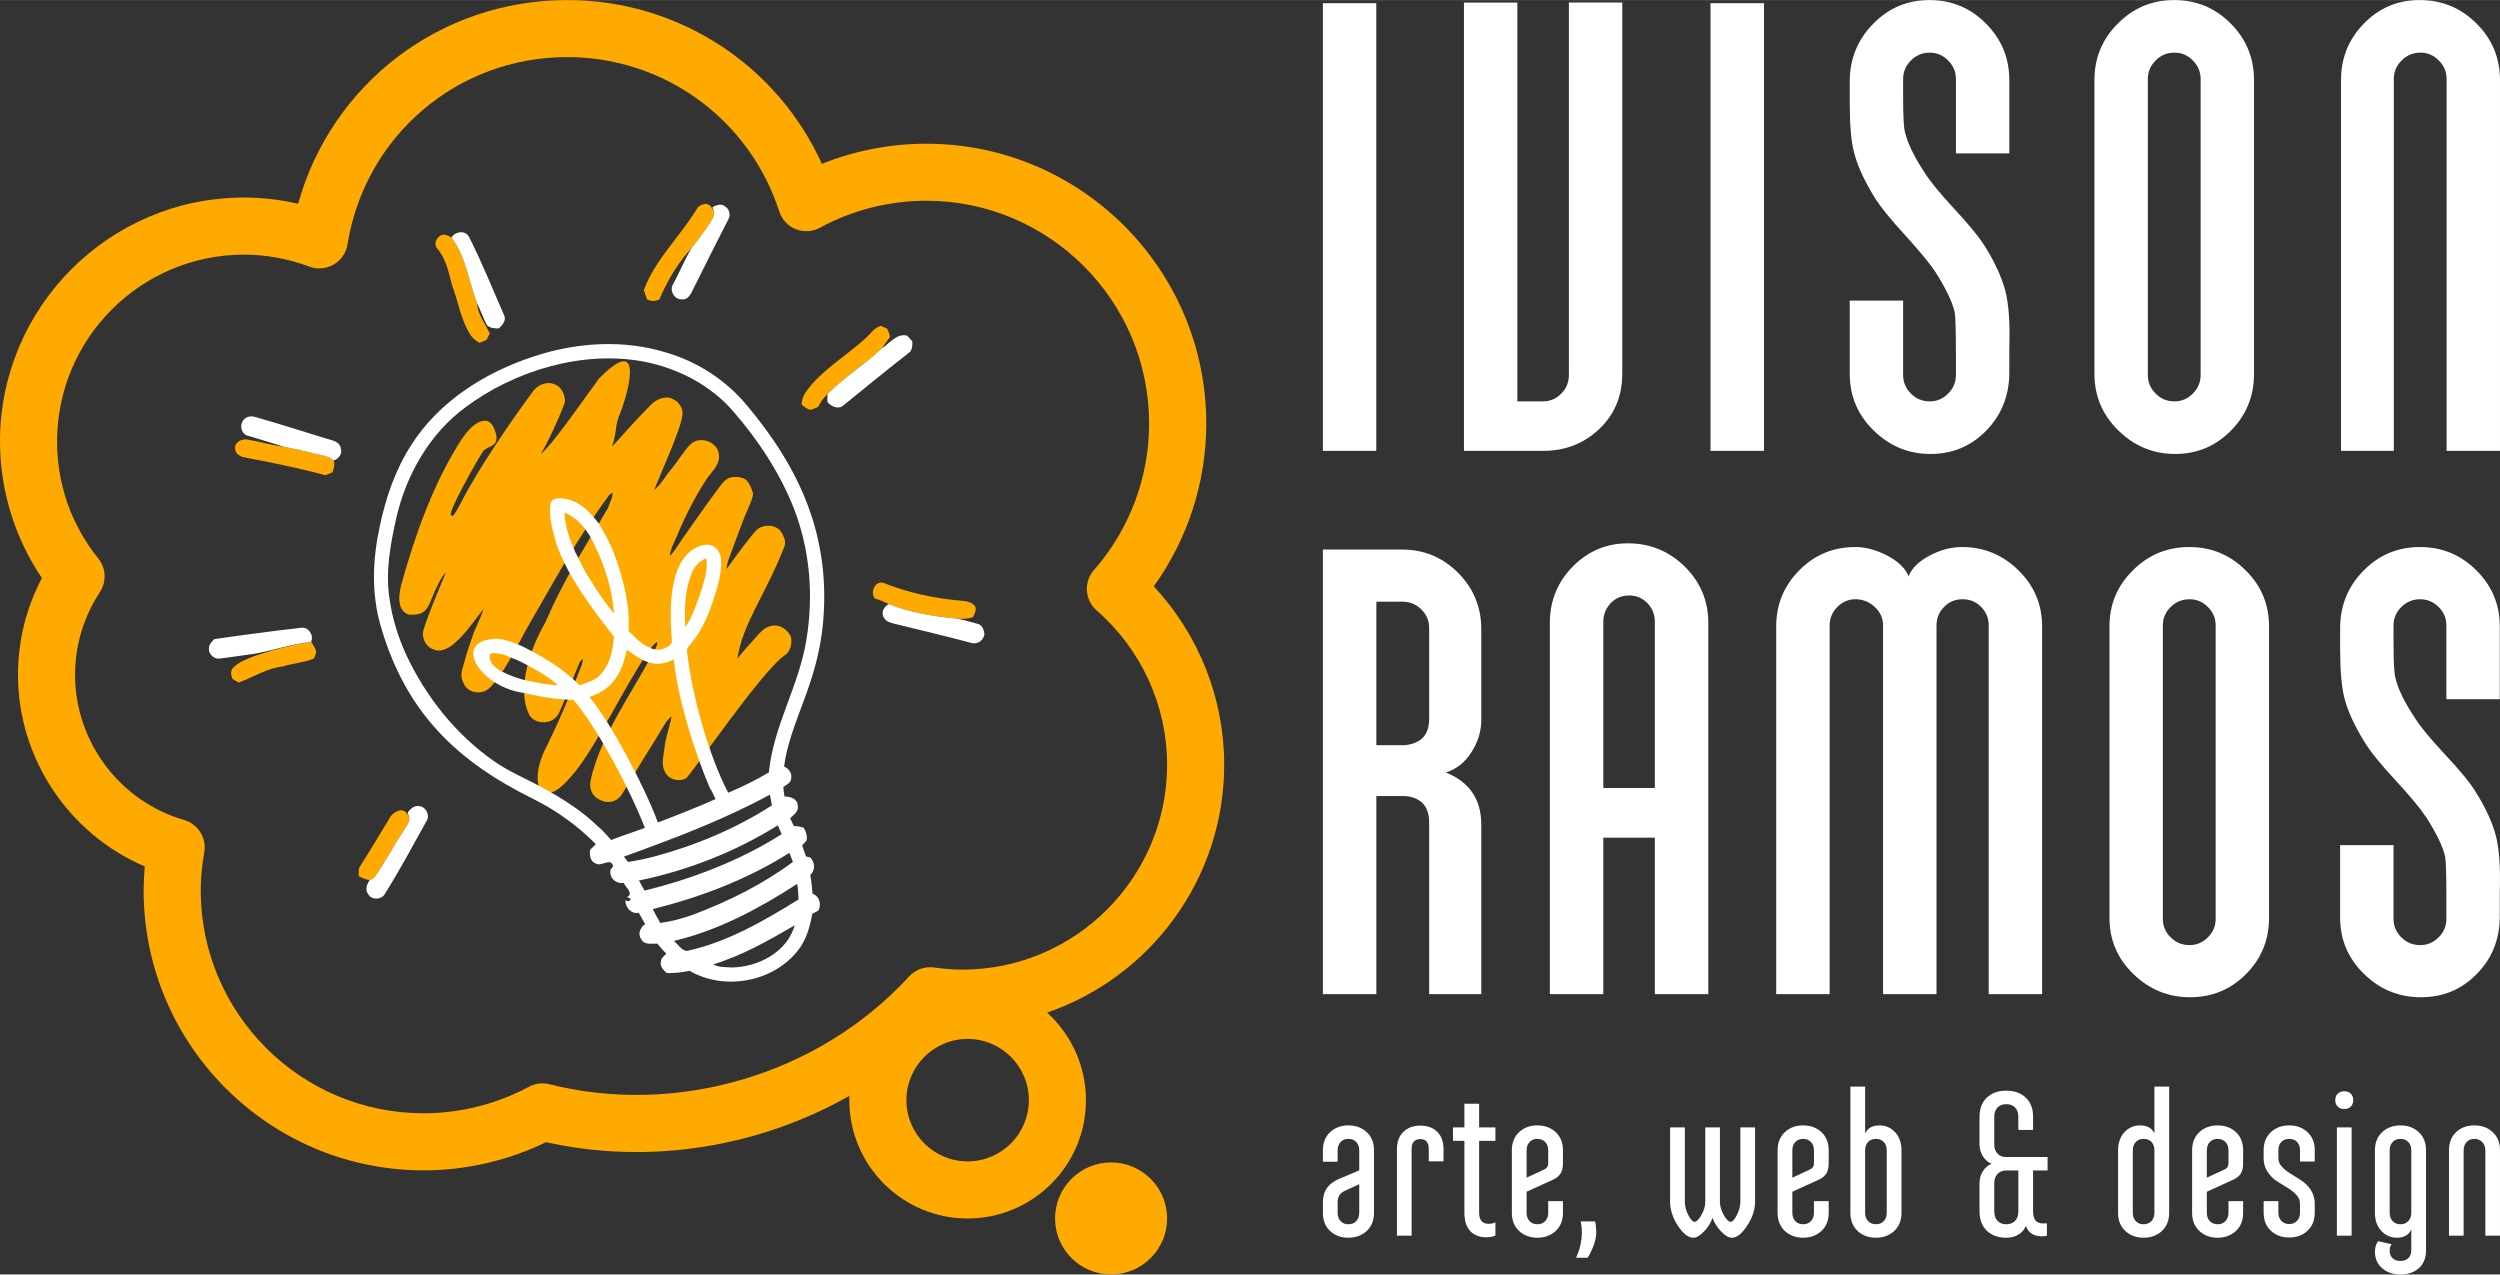 <svg xmlns="http://www.w3.org/2000/svg" xmlns:xlink="http://www.w3.org/1999/xlink" xmlns:xodm="http://www.corel.com/coreldraw/odm/2003" xml:space="preserve" width="3670px" height="1871px" style="shape-rendering:geometricPrecision; text-rendering:geometricPrecision; image-rendering:optimizeQuality; fill-rule:evenodd; clip-rule:evenodd" viewBox="0 0 3668.63 1870.12"><rect x="0" y="0" width="3668.63" height="1870.12" fill="#333333" stroke="none"/> <defs>  <style type="text/css">   <![CDATA[    .fil1 {fill:#FFAA00;fill-rule:nonzero}    .fil0 {fill:white;fill-rule:nonzero}   ]]>  </style> </defs> <g id="Camada_x0020_1">    <g id="_1538293930688">   <g>    <path class="fil0" d="M2019.62 661.51l-78.34 0 0 -656.95 78.34 0 0 656.95zm360.97 -113.01c0,32.49 -11.19,59.44 -33.68,80.84 -22.49,21.41 -49.77,32.16 -82.04,32.16l-116.59 0 0 -657.82 78.34 0 0 585.24 37.39 0c10.65,0 19.77,-3.81 27.16,-11.52 7.5,-7.61 11.09,-16.62 11.09,-27.05l0 -546.67 78.34 0 0 544.82 -0.01 0zm207.97 113.01l-78.45 0 0 -656.95 78.45 0 0 656.95zm359.99 -150.38l0 37.48c-0.55,33.14 -11.95,60.96 -34.12,83.45 -22.17,22.71 -49.44,34.01 -81.6,34.01 -32.16,0 -59.99,-11.51 -83.34,-34.44 -23.47,-22.92 -35.1,-50.63 -35.1,-83.12l0 -107.46 78.35 0 0 109.31c0,10.42 3.8,19.44 11.41,27.05 7.61,7.71 16.84,11.52 27.81,11.52 10.33,0 19.24,-3.81 26.84,-11.52 7.61,-7.61 11.42,-16.63 11.42,-27.05l0 -31.08c0,-34.99 -0.65,-55.42 -1.85,-61.61 -3.69,-15.31 -13.04,-34.77 -28.25,-58.67 -8.47,-12.82 -23.58,-31.07 -45.09,-54.66 -21.52,-23.36 -36.62,-42.27 -45.1,-56.28 -14.55,-23.9 -24.33,-45.2 -29.12,-64.22 -4.34,-15.86 -6.41,-40.75 -6.41,-74.43l0 -31.94c0.55,-32.49 12.17,-60.2 34.77,-83.01 22.49,-23.04 49.99,-34.44 82.26,-34.44 32.38,0 59.98,11.41 82.79,34.44 22.93,22.92 34.34,50.63 34.34,83.12l0 107.46 -78.34 0 0 -109.31c0,-10.42 -3.81,-19.44 -11.42,-27.05 -7.6,-7.71 -16.51,-11.52 -26.84,-11.52 -10.97,0 -20.2,3.81 -27.81,11.52 -7.61,7.61 -11.41,16.63 -11.41,27.05l0 25.65c0,28.69 0.87,46.18 2.71,52.37 3.7,15.87 13.04,35.32 28.26,58.57 7.93,12.93 22.81,31.07 44.65,54.66 21.84,23.47 37.05,42.27 45.64,56.39 13.91,22.6 23.48,43.79 28.69,63.24 5.1,19.56 7.06,47.81 5.86,84.53l0 -0.01zm359.11 37.48c0,32.49 -11.19,60.2 -33.68,83.01 -22.49,22.93 -49.77,34.45 -82.04,34.45 -32.16,0 -59.98,-11.52 -83.34,-34.45 -23.36,-22.81 -35.1,-50.52 -35.1,-83.01l0 -431.16c0,-32.49 11.42,-60.19 34.34,-83.01 22.82,-23.04 50.42,-34.44 82.8,-34.44 32.27,0 59.99,11.41 82.8,34.44 22.82,22.82 34.23,50.53 34.23,83.01l0 431.16 -0.01 0zm-78.35 1.74l0 -434.63c0,-10.43 -3.8,-19.45 -11.41,-27.06 -7.6,-7.71 -16.51,-11.51 -26.84,-11.51 -10.97,0 -20.21,3.8 -27.81,11.51 -7.61,7.61 -11.42,16.63 -11.42,27.06l0 434.63c0,10.43 3.81,19.44 11.42,27.05 7.6,7.71 16.84,11.52 27.81,11.52 10.33,0 19.24,-3.81 26.84,-11.52 7.61,-7.61 11.41,-16.62 11.41,-27.05zm439.31 -432.9l0 544.06 -78.35 0 0 -545.79c0,-10.43 -3.8,-19.45 -11.41,-27.06 -7.6,-7.71 -16.51,-11.51 -26.84,-11.51 -10.97,0 -20.21,3.8 -27.81,11.51 -7.61,7.61 -11.42,16.63 -11.42,27.06l0 545.79 -77.47 0 0 -544.06c0,-32.49 11.3,-60.19 33.58,-83.01 22.49,-23.04 49.66,-34.44 81.71,-34.44 32.71,0 60.52,11.41 83.56,34.44 22.93,22.82 34.44,50.53 34.44,83.01l0.01 0z"></path>    <path class="fil0" d="M2173.7 1056.92c0,15.75 -4.67,31.29 -14.23,46.5 -9.57,15.22 -22.17,25.21 -37.71,30.1 34.67,13.91 51.94,39.44 51.94,76.5l0 248.72 -76.5 0 0 -252.2c0,-23.25 -11.62,-36.07 -34.66,-38.47l-42.81 0 0 290.66 -78.45 0 0 -652.39 116.27 0c32.05,0 59.44,11.42 82.15,34.12 22.6,22.82 34.01,50.31 34.01,82.47l0 133.98 -0.01 0.01zm-76.5 -1.85l0 -133.98c0,-10.32 -3.8,-19.23 -11.41,-26.84 -7.61,-7.6 -16.84,-11.41 -27.81,-11.41l-38.25 0 0 210.58 41.84 0c23.79,-2.5 35.63,-15.21 35.63,-38.36l0 0.01zm409.65 -141.26l0 544.92 -78.45 0 0 -229.6 -75.63 0 0 229.6 -78.45 0 0 -544.92c0,-32.16 11.31,-59.65 33.58,-82.47 22.49,-22.71 49.45,-34.12 80.84,-34.12 32.71,0 60.53,11.41 83.56,34.12 23.04,22.81 34.56,50.31 34.56,82.47l-0.01 0zm-78.45 242.42l0 -244.15c0,-10.43 -3.58,-19.35 -10.75,-26.95 -7.29,-7.61 -16.31,-11.41 -27.06,-11.41 -10.75,0 -19.77,3.8 -27.06,11.41 -7.06,7.61 -10.75,16.52 -10.75,26.95l0 244.15 75.63 0 -0.01 0zm568.28 302.5l-78.34 0 0 -541.22c0,-10.33 -3.7,-19.35 -10.98,-26.85 -7.28,-7.6 -16.4,-11.41 -27.38,-11.41 -10.86,0 -19.99,3.81 -27.27,11.41 -7.39,7.5 -10.97,16.52 -10.97,26.85l0 541.22 -78.45 0 0 -541.22c0,-10.33 -4.02,-19.35 -12.06,-26.85 -8.15,-7.6 -17.72,-11.41 -28.47,-11.41 -10.1,0 -19.01,3.81 -26.62,11.41 -7.39,7.5 -11.19,16.52 -11.19,26.85l0 541.22 -78.45 0 0 -539.59c0,-32.16 11.3,-59.65 33.79,-82.25 22.49,-22.82 49.87,-34.23 82.04,-34.23 15.22,0 30.86,4.13 46.94,12.5 16.08,8.36 26.62,18.47 31.41,30.31 4.89,-11.85 15.21,-21.95 31.07,-30.31 15.75,-8.37 31.51,-12.5 47.37,-12.5 32.16,0 59.88,11.41 82.91,34.23 23.14,22.6 34.67,50.09 34.67,82.25l0 539.59 -0.02 0zm333.03 -111.91c0,32.27 -11.19,59.76 -33.68,82.36 -22.49,22.82 -49.87,34.12 -82.03,34.12 -32.16,0 -59.99,-11.3 -83.45,-34.12 -23.36,-22.6 -34.99,-50.09 -34.99,-82.36l0 -427.68c0,-32.16 11.3,-59.65 34.34,-82.25 22.71,-22.82 50.3,-34.23 82.69,-34.23 32.38,0 60.08,11.41 82.79,34.23 23.04,22.6 34.34,50.09 34.34,82.25l0 427.68 -0.01 0zm-78.33 1.73l0 -431.04c0,-10.33 -3.81,-19.35 -11.41,-26.85 -7.61,-7.6 -16.52,-11.41 -26.85,-11.41 -10.97,0 -20.2,3.81 -27.81,11.41 -7.61,7.5 -11.41,16.52 -11.41,26.85l0 431.04c0,10.33 3.8,19.24 11.41,26.84 7.61,7.61 16.84,11.42 27.81,11.42 10.33,0 19.24,-3.81 26.85,-11.42 7.6,-7.6 11.41,-16.51 11.41,-26.84zm416.92 -38.89l0 37.16c-0.55,32.81 -11.95,60.52 -34.23,82.8 -22.17,22.49 -49.33,33.68 -81.49,33.68 -32.27,0 -60.09,-11.3 -83.45,-34.12 -23.36,-22.82 -35.1,-50.31 -35.1,-82.47l0 -106.6 78.34 0 0 108.44c0,10.33 3.92,19.24 11.42,26.84 7.6,7.61 16.95,11.42 27.81,11.42 10.33,0 19.35,-3.81 26.95,-11.42 7.6,-7.6 11.41,-16.51 11.41,-26.84l0 -30.86c0,-34.66 -0.65,-54.98 -1.85,-61.07 -3.69,-15.21 -13.03,-34.44 -28.25,-58.12 -8.58,-12.83 -23.58,-30.86 -45.2,-54.23 -21.52,-23.25 -36.62,-41.93 -45.1,-55.95 -14.55,-23.69 -24.23,-44.77 -29.12,-63.57 -4.24,-15.86 -6.41,-40.42 -6.41,-73.78l0 -31.83c0.65,-32.16 12.17,-59.65 34.77,-82.25 22.49,-22.82 49.99,-34.23 82.37,-34.23 32.38,0 59.98,11.41 82.79,34.23 22.93,22.71 34.34,50.2 34.34,82.47l0 106.6 -78.34 0 0 -108.45c0,-10.32 -3.81,-19.34 -11.41,-26.84 -7.61,-7.61 -16.63,-11.41 -26.95,-11.41 -10.86,0 -20.21,3.8 -27.81,11.41 -7.5,7.5 -11.42,16.52 -11.42,26.84l0 25.32c0,28.58 0.98,45.86 2.82,51.94 3.59,15.87 13.04,35.1 28.26,58.24 7.82,12.71 22.71,30.75 44.65,54.22 21.84,23.26 37.05,41.84 45.53,55.86 14.02,22.49 23.58,43.46 28.79,62.69 5.11,19.45 7.06,47.49 5.87,83.89l0.01 -0.01z"></path>    <path class="fil0" d="M1962.9 1704.73l-21.62 0 0 -16.84c0,-11.19 3.58,-19.99 10.65,-26.61 7.06,-6.63 16.08,-9.9 26.84,-9.9 10.75,0 19.67,3.26 26.84,9.9 7.06,6.62 10.65,15.42 10.65,26.61l0 91.71c0,11.19 -3.58,20.11 -10.65,26.73 -7.17,6.52 -16.08,9.89 -26.84,9.89 -10.98,0 -20,-3.37 -26.95,-9.89 -7.06,-6.62 -10.54,-15.54 -10.54,-26.73l0 -15.87c0,-15.75 7.71,-26.94 23.14,-33.57l30.21 -12.82 0 -29.45c0,-5 -1.41,-9.02 -4.34,-12.06 -2.82,-3.16 -6.74,-4.68 -11.51,-4.68 -4.78,0 -8.7,1.52 -11.52,4.68 -2.93,3.04 -4.34,7.06 -4.34,12.06l0 16.84 -0.02 0zm0 74.87c0,5 1.41,9.13 4.35,12.17 2.82,3.16 6.73,4.68 11.51,4.68 4.78,0 8.69,-1.52 11.52,-4.68 2.93,-3.04 4.34,-7.17 4.34,-12.17l0 -41.94 -20.32 9.35c-7.61,3.15 -11.41,8.9 -11.41,17.06l0 15.54 0.01 -0.01zm108.56 33.58l-21.52 0 0 -127.02c0,-10.87 3.15,-19.24 9.45,-25.32 6.31,-6.09 14.56,-9.13 25,-9.13 10.33,0 18.58,3.04 24.77,9.13 6.09,6.08 9.13,14.45 9.13,25.32l0 17.93 -21.62 0 0 -17.93c0,-9.78 -4.13,-14.67 -12.28,-14.67 -8.58,0 -12.93,4.89 -12.93,14.67l0 127.02zm60.73 -139.08l0 -19.78 16.74 0 0 -34.77 21.63 0 0 34.77 23.9 0 0 19.78 -23.9 0 0 105.29c0,10.97 4.67,16.4 14.02,16.4 3.69,0 6.95,-0.65 9.89,-2.07l0 19.13c-3.59,1.84 -7.94,2.71 -13.15,2.71 -10.22,0 -18.15,-3.04 -23.8,-9.13 -5.76,-6.08 -8.58,-15.1 -8.58,-27.05l0 -105.29 -16.74 0 -0.01 0.01zm86.38 13.79c0,-11.19 3.59,-19.99 10.65,-26.61 7.07,-6.63 16.08,-9.9 26.85,-9.9 10.75,0 19.67,3.26 26.84,9.9 7.06,6.62 10.65,15.42 10.65,26.61l0 19.56c0,6.2 -1.31,11.19 -3.81,15 -2.49,3.69 -6.52,6.84 -12.06,9.23l-37.48 17.06 0 30.86c0,5 1.41,9.13 4.34,12.17 2.82,3.16 6.74,4.68 11.52,4.68 4.77,0 8.58,-1.52 11.51,-4.68 2.93,-3.04 4.34,-7.17 4.34,-12.17l0 -17.06 21.63 0 0 17.06c0,11.19 -3.58,20.11 -10.65,26.73 -7.17,6.52 -16.08,9.89 -26.84,9.89 -10.76,0 -19.77,-3.37 -26.84,-9.89 -7.06,-6.62 -10.65,-15.54 -10.65,-26.73l0 -91.71 0 0zm21.63 0l0 40.21 25.76 -11.95c4.01,-1.85 5.97,-4.78 5.97,-8.7l0 -19.56c0,-5 -1.41,-9.01 -4.34,-12.06 -2.93,-3.15 -6.74,-4.67 -11.52,-4.67 -4.77,0 -8.69,1.52 -11.51,4.67 -2.93,3.05 -4.34,7.06 -4.34,12.06l-0.02 0zm89.65 157.67l-17.07 0c5.65,-12.17 8.47,-24.45 8.47,-36.84 0,-6.62 -0.64,-12.06 -1.84,-16.51l21.29 0c1.2,5.21 1.74,10.43 1.74,15.64 0,10.98 -4.13,23.58 -12.6,37.71l0.01 0zm120.93 -191.24l21.63 0 0 108.88c0,6.52 1.63,13.14 5.1,19.77 3.37,6.52 6.41,9.89 9.23,9.89 2.82,0 6.09,-3.26 9.89,-9.78 3.81,-6.52 5.76,-12.93 5.76,-19.35l0 -109.41 21.52 0 0 109.41c0,6.42 1.96,12.83 5.76,19.35 3.69,6.52 7.06,9.78 9.89,9.78 2.72,0 5.87,-3.37 9.23,-9.89 3.37,-6.63 5.11,-13.26 5.11,-19.77l0 -108.88 21.62 0 0 108.88c0,11.73 -3.91,23.57 -11.62,35.31 -7.71,11.85 -15.22,17.71 -22.6,17.71 -4.57,0 -9.89,-3.15 -15.87,-9.45 -5.97,-6.3 -10.1,-12.94 -12.27,-19.89 -2.4,7.18 -6.53,13.8 -12.5,20 -5.87,6.2 -11.09,9.34 -15.76,9.34 -7.28,0 -14.88,-5.86 -22.6,-17.49 -7.71,-11.74 -11.51,-23.58 -11.51,-35.53l0 -108.88 -0.01 0zm157.77 33.57c0,-11.19 3.59,-19.99 10.66,-26.61 7.06,-6.63 16.07,-9.9 26.84,-9.9 10.75,0 19.67,3.26 26.84,9.9 7.06,6.62 10.65,15.42 10.65,26.61l0 19.56c0,6.2 -1.31,11.19 -3.8,15 -2.5,3.69 -6.53,6.84 -12.07,9.23l-37.48 17.06 0 30.86c0,5 1.41,9.13 4.34,12.17 2.82,3.16 6.74,4.68 11.52,4.68 4.78,0 8.58,-1.52 11.51,-4.68 2.93,-3.04 4.34,-7.17 4.34,-12.17l0 -17.06 21.63 0 0 17.06c0,11.19 -3.58,20.11 -10.65,26.73 -7.17,6.52 -16.08,9.89 -26.84,9.89 -10.76,0 -19.77,-3.37 -26.84,-9.89 -7.06,-6.62 -10.65,-15.54 -10.65,-26.73l0 -91.71 0 0zm21.62 0l0 40.21 25.76 -11.95c4.02,-1.85 5.97,-4.78 5.97,-8.7l0 -19.56c0,-5 -1.41,-9.01 -4.34,-12.06 -2.93,-3.15 -6.73,-4.67 -11.51,-4.67 -4.78,0 -8.7,1.52 -11.52,4.67 -2.93,3.05 -4.34,7.06 -4.34,12.06l-0.02 0zm85.19 -93.44l21.63 0 0 68.89c3.58,-7.93 10.54,-11.95 20.97,-11.95 9.13,0 16.84,3.37 23.04,10 6.2,6.73 9.34,15.54 9.34,26.51l0 91.71c0,11.19 -3.58,20.1 -10.65,26.73 -7.06,6.52 -16.08,9.89 -26.84,9.89 -10.75,0 -19.77,-3.37 -26.84,-9.89 -7.06,-6.63 -10.65,-15.54 -10.65,-26.73l0 -185.16 0 0zm49 81.38c-2.93,-3.15 -6.73,-4.67 -11.51,-4.67 -4.78,0 -8.69,1.52 -11.52,4.45 -2.93,3.04 -4.34,7.17 -4.34,12.28l0 91.7c0,5 1.41,9.13 4.34,12.17 2.83,3.16 6.74,4.68 11.52,4.68 4.78,0 8.58,-1.52 11.51,-4.68 2.94,-3.04 4.35,-7.17 4.35,-12.17l0 -91.7c0,-5 -1.41,-9.02 -4.35,-12.06l0 0zm140.5 101.71l0 -41.61c0,-6.63 1.74,-12.5 5.11,-17.6 3.37,-5.11 7.61,-8.59 12.6,-10.66 -5,-1.95 -9.23,-5.53 -12.6,-10.75 -3.37,-5.21 -5.11,-11.09 -5.11,-17.71l0 -40.75c0,-11.74 3.59,-21.08 10.66,-27.82 7.17,-6.84 16.62,-10.21 28.68,-10.21 11.74,0 21.3,3.37 28.47,10.21 7.17,6.74 10.75,16.08 10.75,27.82l0 19.56 -21.62 0 0 -19.56c0,-5.54 -1.53,-9.99 -4.78,-13.36 -3.16,-3.26 -7.5,-4.89 -12.83,-4.89 -5.43,0 -9.66,1.63 -12.93,4.89 -3.15,3.37 -4.78,7.82 -4.78,13.36l0 40.75c0,5.65 1.52,10.1 4.68,13.47 3.04,3.48 7.17,5.11 12.39,5.11l61.17 0 0 19.77 -21.3 0 0 59.98c0,11.74 4.78,17.71 14.35,17.71 3.04,0 5,-0.11 5.97,-0.32l0 18.25c-2.39,0.65 -4.78,0.97 -7.17,0.97 -12.17,0 -20.11,-5.1 -23.69,-15.32 -2.17,5.33 -5.76,9.67 -10.86,12.72 -5.11,3.15 -11.09,4.67 -17.83,4.67 -12.06,0 -21.51,-3.48 -28.68,-10.32 -7.06,-6.96 -10.65,-16.41 -10.65,-28.37l0 0.01zm21.62 0c0,5.98 1.64,10.65 4.78,13.91 3.26,3.37 7.5,5 12.93,5 5.33,0 9.67,-1.63 12.83,-5 3.25,-3.26 4.78,-7.93 4.78,-13.91l0 -59.98 -17.93 0c-5.21,0 -9.34,1.73 -12.6,5 -3.15,3.26 -4.78,7.71 -4.78,13.36l0 41.61 -0.01 0.01zm181.68 2.06l0 -91.71c0,-10.97 3.15,-19.77 9.34,-26.51 6.2,-6.63 13.91,-10 23.04,-10 10.43,0 17.39,4.02 20.97,11.96l0 -68.9 21.63 0 0 185.16c0,11.19 -3.59,20.11 -10.65,26.73 -7.06,6.52 -16.08,9.89 -26.85,9.89 -10.75,0 -19.77,-3.37 -26.84,-9.89 -7.06,-6.62 -10.65,-15.54 -10.65,-26.73l0.01 0zm21.63 -91.71l0 91.71c0,5 1.41,9.13 4.34,12.17 2.93,3.16 6.74,4.68 11.51,4.68 4.78,0 8.7,-1.52 11.52,-4.68 2.93,-3.04 4.34,-7.17 4.34,-12.17l0 -91.71c0,-5.1 -1.41,-9.23 -4.34,-12.27 -2.82,-2.93 -6.74,-4.46 -11.52,-4.46 -4.77,0 -8.58,1.53 -11.51,4.68 -2.93,3.04 -4.34,7.06 -4.34,12.06l0 -0.01zm87.03 0c0,-11.19 3.58,-19.99 10.65,-26.61 7.06,-6.63 16.08,-9.9 26.84,-9.9 10.75,0 19.67,3.26 26.84,9.9 7.06,6.62 10.54,15.42 10.54,26.61l0 19.56c0,6.2 -1.2,11.19 -3.69,15 -2.5,3.69 -6.52,6.84 -12.17,9.23l-37.39 17.06 0 30.86c0,5 1.41,9.13 4.24,12.17 2.94,3.16 6.85,4.68 11.63,4.68 4.78,0 8.58,-1.52 11.51,-4.68 2.94,-3.04 4.35,-7.17 4.35,-12.17l0 -17.06 21.51 0 0 17.06c0,11.19 -3.48,20.11 -10.54,26.73 -7.17,6.52 -16.08,9.89 -26.84,9.89 -10.75,0 -19.77,-3.37 -26.84,-9.89 -7.06,-6.62 -10.65,-15.54 -10.65,-26.73l0 -91.71 0.01 0zm21.62 0l0 40.21 25.76 -11.95c4.02,-1.85 5.98,-4.78 5.98,-8.7l0 -19.56c0,-5 -1.42,-9.01 -4.35,-12.06 -2.93,-3.15 -6.73,-4.67 -11.51,-4.67 -4.78,0 -8.7,1.52 -11.63,4.67 -2.82,3.05 -4.24,7.06 -4.24,12.06l-0.01 0zm83.34 -0.21c0,-10.98 3.58,-19.77 10.65,-26.4 7.17,-6.63 16.08,-9.9 26.84,-9.9 10.87,0 19.78,3.26 26.85,9.9 7.06,6.62 10.65,15.42 10.65,26.4l0 16.74 -21.63 0 0 -16.74c0,-5 -1.41,-9.02 -4.34,-12.06 -2.82,-2.93 -6.74,-4.46 -11.52,-4.46 -4.78,0 -8.58,1.53 -11.51,4.46 -2.93,3.04 -4.35,7.06 -4.35,12.06l0 11.95c0,4.78 1.85,9.13 5.54,12.82 3.7,3.92 8.15,7.29 13.36,10.43 5.22,3.05 10.33,6.41 15.55,9.89 5.21,3.48 9.66,8.05 13.36,13.7 3.69,5.76 5.54,12.38 5.54,19.99l0 12.93c0,11.19 -3.58,20 -10.65,26.62 -7.07,6.63 -15.98,9.89 -26.85,9.89 -10.75,0 -19.67,-3.25 -26.84,-9.89 -7.06,-6.62 -10.65,-15.43 -10.65,-26.62l0 -16.84 21.63 0 0 16.84c0,5 1.41,9.02 4.34,12.07 2.93,3.15 6.74,4.67 11.52,4.67 4.78,0 8.69,-1.52 11.51,-4.67 2.93,-3.05 4.34,-7.07 4.34,-12.07l0 -12.93c0,-5 -1.73,-9.45 -5.54,-13.36 -3.69,-3.92 -8.04,-7.39 -13.25,-10.43 -5.22,-3.15 -10.43,-6.41 -15.65,-9.78 -5.21,-3.37 -9.56,-7.93 -13.26,-13.58 -3.8,-5.76 -5.65,-12.28 -5.65,-19.67l0 -11.95 0.01 -0.01zm107.47 -33.36l21.63 0 0 158.86 -21.63 0 0 -158.86zm-2.39 -40.09c0,-3.81 1.19,-6.96 3.58,-9.35 2.39,-2.39 5.65,-3.58 9.56,-3.58 4.02,0 7.29,1.2 9.67,3.58 2.4,2.4 3.58,5.54 3.58,9.35 0,4.01 -1.19,7.17 -3.58,9.56 -2.39,2.39 -5.65,3.58 -9.67,3.58 -3.91,0 -7.17,-1.19 -9.56,-3.58 -2.39,-2.39 -3.58,-5.54 -3.58,-9.56zm58.24 222.1c0,-5.87 1.63,-10.87 4.78,-15l19.77 4.46c-1.96,2.6 -2.93,5.65 -2.93,9.02 0,5 1.41,8.8 4.34,11.51 2.82,2.72 6.73,4.02 11.51,4.02 4.78,0 8.7,-1.41 11.52,-4.13 2.93,-2.82 4.34,-6.63 4.34,-11.41l0 -30.65c-3.8,8.05 -10.75,12.06 -20.97,12.06 -9.23,0 -16.84,-3.36 -23.04,-10.1 -6.19,-6.63 -9.34,-15.43 -9.34,-26.52l0 -91.7c0,-11.19 3.58,-20 10.65,-26.62 7.06,-6.63 16.08,-9.89 26.84,-9.89 10.76,0 19.67,3.25 26.85,9.89 7.06,6.62 10.65,15.43 10.65,26.62l0 146.9c0,10.98 -3.48,19.67 -10.33,25.97 -6.96,6.2 -15.87,9.34 -26.84,9.34 -11.19,0 -20.32,-3.04 -27.27,-9.13 -7.06,-6.08 -10.54,-14.34 -10.54,-24.66l0.01 0.02zm49 -160.5c-2.82,-3.15 -6.73,-4.67 -11.51,-4.67 -4.78,0 -8.69,1.52 -11.52,4.67 -2.93,3.05 -4.34,7.06 -4.34,12.06l0 91.71c0,5 1.41,9.13 4.34,12.17 2.83,3.16 6.74,4.68 11.52,4.68 4.78,0 8.69,-1.52 11.51,-4.68 2.94,-3.04 4.35,-7.17 4.35,-12.17l0 -91.71c0,-5 -1.41,-9.01 -4.35,-12.06zm59.65 12.06c0,-11.19 3.48,-19.99 10.43,-26.61 7.06,-6.63 15.87,-9.9 26.73,-9.9 10.98,0 20,3.26 27.06,9.9 7.17,6.62 10.65,15.42 10.65,26.61l0 125.29 -21.52 0 0 -125.29c0,-5 -1.52,-9.01 -4.56,-12.06 -2.93,-3.15 -6.85,-4.67 -11.63,-4.67 -4.67,0 -8.37,1.52 -11.3,4.67 -2.82,3.05 -4.34,7.06 -4.34,12.06l0 125.29 -21.52 0 0 -125.29z"></path>   </g>   <g>    <path class="fil1" d="M621.51 1717.34c-226.44,0 -410.73,-184.28 -410.73,-410.72 0,-11.63 0.55,-23.26 1.64,-35.32 -111.05,-47.26 -186.02,-158.1 -186.02,-280.99 0,-49.77 12.06,-98.44 35.1,-142.12 -39.77,-58.89 -61.5,-128.98 -61.5,-200.37 0,-197.43 160.71,-358.03 358.14,-358.03 26.62,0 53.14,3.05 79.32,9.13 49.11,-175.81 208.29,-298.91 394.86,-298.91 162.88,0 307.72,94.86 373.78,240.35 48.46,-19.45 100.63,-29.55 153.21,-29.55 226.56,0 410.84,184.17 410.84,410.73 0,85.94 -27.16,169.29 -77.03,238.83 66.06,70.95 103.33,164.29 103.33,261.75 0,168.42 -108.88,311.85 -259.91,363.68 34.99,31.84 57.04,77.69 57.04,128.54 0,95.74 -77.91,173.64 -173.63,173.64 -95.73,0 -173.63,-77.91 -173.63,-173.64 0,-2.06 0,-4.12 0.11,-6.3 -133.33,75.52 -293.71,101.71 -445.07,67.91 -55.74,27.17 -117.57,41.4 -179.83,41.4l-0.02 -0.01zm1008.9 152.78c-45.32,0 -82.15,-36.84 -82.15,-82.15 0,-45.42 36.83,-82.25 82.15,-82.25 45.42,0 82.25,36.83 82.25,82.25 0,45.31 -36.83,82.15 -82.25,82.15zm-1.52 -82.15c0,0.76 0.65,1.52 1.52,1.52l-1.52 -1.52zm-208.95 -263.49c-49.66,0 -89.86,40.31 -89.86,89.86 0,49.54 40.2,89.86 89.86,89.86 49.55,0 89.86,-40.32 89.86,-89.86 0,-49.55 -40.31,-89.86 -89.86,-89.86zm-1061.82 -1150.92c-151.36,0 -274.36,123 -274.36,274.25 0,63.02 20.86,122.36 60.52,171.69 11.41,14.12 12.27,34.01 2.39,49.22 -23.9,36.18 -36.51,78.23 -36.51,121.59 0,98.12 65.74,185.59 159.95,212.86 20.53,5.87 33.25,26.3 29.66,47.38 -3.48,19.88 -5.21,38.24 -5.21,56.07 0,180.26 146.69,326.95 326.95,326.95 53.9,0 107.36,-13.47 154.74,-38.9 9.23,-5 19.88,-6.3 29.98,-3.7 188.42,47.38 396.28,-14.67 527.87,-158.2 9.34,-10.1 23.04,-14.99 36.62,-13.15 13.47,1.85 27.17,3.16 41.29,3.16 165.81,0 300.66,-134.85 300.66,-300.66 0,-86.61 -37.71,-169.18 -103.45,-226.56 -8.36,-7.28 -13.47,-17.6 -14.23,-28.69 -0.76,-11.08 2.93,-22.05 10.33,-30.42 52.26,-59.65 80.95,-136.04 80.95,-214.93 0,-180.37 -146.69,-327.06 -326.96,-327.06 -54.54,0 -108.44,13.7 -156.03,39.56 -10.97,5.97 -23.9,6.73 -35.53,2.17 -11.63,-4.68 -20.43,-14.24 -24.24,-26.08 -43.89,-135.39 -168.85,-226.45 -311.2,-226.45 -161.24,0 -296.74,115.62 -322.39,274.91 -1.95,12.38 -9.45,23.25 -20.32,29.55 -10.86,6.3 -24.01,7.38 -35.63,3.04 -31.3,-11.74 -63.57,-17.6 -95.84,-17.6l-0.01 0z"></path>    <g>     <g>      <path class="fil1" d="M641.62 364.65c-6.3,-7.17 -0.11,-18.91 8.47,-20.43 4.45,-0.11 8.69,1.96 12.39,4.35 21.4,28.14 25.32,64.43 37.7,96.7 0.76,16.63 12.17,29.55 18.59,44.22 -1.74,3.05 -3.37,6.09 -4.89,9.24 -3.48,1.41 -6.85,2.82 -10.22,4.34 -4.78,-3.04 -9.56,-6.2 -12.71,-10.87 -14.88,-22.49 -18.36,-49.65 -27.82,-74.43 -4.67,-18.47 -8.69,-38.24 -21.51,-53.13l0 0.01z"></path>      <path class="fil1" d="M1022.9 305.98c2.6,-4.78 8.47,-6.63 13.69,-6.85 6.52,1.52 10.54,8.04 11.41,14.34 -0.54,4.78 -3.36,8.91 -5.76,12.94 -8.47,12.93 -17.71,25.32 -27.38,37.38 -20.1,22.16 -35.75,48.02 -47.26,75.52 -5.87,2.93 -12.28,3.15 -18.15,-0.12 -1.52,-4.56 -3.15,-9.13 -4.68,-13.69 17.07,-45.31 53.47,-78.78 78.13,-119.52z"></path>      <path class="fil1" d="M344.98 657.49c-0.55,-9.45 10.75,-14.02 18.58,-12.5 18.04,3.26 35.75,8.26 53.9,10.76 16.95,3.04 33.68,7.38 50.41,11.19 7.61,1.84 15.98,2.82 21.63,8.9 2.39,5.66 0.21,11.63 -1.52,17.07 -3.48,1.52 -6.85,2.93 -10.22,4.45 -39,-10.54 -78.67,-18.68 -118.32,-26.08 -6.96,-1.31 -14.78,-5.65 -14.46,-13.8l0 0.01z"></path>      <path class="fil1" d="M782.55 573.61c6.62,-8.91 20.43,-14.67 31.07,-9.78 10.43,3.37 15.54,15.43 15.54,25.53 -5,15.64 -26.3,62.81 -35.54,76.5 12.18,-7.61 58.57,-73.13 69.54,-88.56 12.28,-17.49 3.05,-3.15 14.89,-20.87 63.02,-64.76 48.13,5.33 34.01,44.56 -11.95,28.57 -4.67,24.77 -13.91,54.33 18.69,-20.64 37.27,-41.4 56.83,-61.17 6.74,-6.85 16.3,-11.74 25.97,-10.87 11.41,2.07 21.52,12.39 20.65,24.45 -1.41,20.43 -33.03,88.56 -41.62,111.38 10.76,-9.02 17.17,-21.73 26.3,-32.27 9.45,-11.19 16.51,-24.45 26.94,-34.88 13.91,-13.26 39.88,-3.91 41.73,14.78 2.39,15.22 -11.42,25.64 -18.8,37.38 -18.47,28.25 -33.14,58.79 -46.08,89.86 -3.25,6.96 -6.41,14.02 -7.17,21.73 7.39,-7.38 12.5,-16.51 18.36,-24.99 17.28,-24.24 33.91,-48.79 51.83,-72.59 5.54,-7.06 10.65,-16.19 20.43,-17.82 8.47,-1.09 19.01,-0.65 24.24,6.96 3.36,5.21 5.86,10.97 7.28,16.95 -0.33,6.3 -3.26,12.17 -5.54,18.04 -9.67,21.19 -16.95,43.35 -25.32,65.08 -3.15,9.02 -7.39,17.93 -8.04,27.6 14.02,-18.79 27.26,-38.14 42.69,-55.74 9.46,-10.43 28.15,-10.54 36.84,0.22 3.69,6.19 7.71,13.36 6.09,20.86 -28.79,73.99 -61.18,112.35 -69.77,166.25 8.48,-11.09 18.25,-20.97 27.27,-31.51 5.87,-6.52 11.85,-14.02 20.87,-16.19 12.5,-4.24 26.29,4.56 30.64,16.08 1.64,8.69 -0.32,18.58 -6.84,25.1 -32.82,18.91 -141.04,179.39 -147.45,182.11 -11.09,6.09 -26.95,0.87 -31.3,-10.87 -5.32,-10.86 -1.08,-23.14 0,-34.44 1.74,-15.64 7.61,-30.31 10.33,-45.64 -3.58,3.05 -7.06,6.53 -9.46,10.65 -11.41,18.8 -22.81,37.6 -34.66,56.18l-11.74 19.78c-6.19,9.56 -11.51,19.44 -17.82,28.79 -5.54,8.47 -17.06,12.49 -26.73,9.02 -11.09,-3.81 -15.1,-9.24 -17.49,-15.54 -3.26,-8.48 -0.32,-17.17 1.63,-25.54 16.74,-61.17 58.13,-118 88.89,-175.91 11.85,-20.65 6.41,-20.76 -5.33,-4.24 -34.44,48.57 -80.84,147.66 -114.09,184.28 -44.22,53.14 -62.37,12.93 -40.43,-35.54 20.97,-42.04 38.91,-84.09 55.64,-128.21 3.04,-10.33 0.97,-9.34 -3.26,-3.26 -10.33,24.34 -19.77,51.51 -30.53,74.87 -7.83,16.19 -32.06,17.82 -42.49,4.13 -21.52,-39.67 1.85,-101.38 22.82,-137.78 28.9,-66.72 56.6,-107.14 91.7,-167.45 1.74,-5.76 13.7,-30.64 1.63,-18.8 -50.52,68.78 -81.05,127.57 -120.5,195.15 -14.02,25 -36.51,71.94 -56.51,89.1 -12.17,9.78 -32.81,5 -37.15,-10.21 -5.66,-9.67 -0.33,-20.32 2.06,-30.1 3.16,-12.28 7.29,-24.24 11.42,-36.19 4.67,-14.02 12.27,-26.73 16.4,-40.85 -14.99,19.01 -28.25,39.99 -47.92,54.76 -7.61,4.68 -17.6,9.02 -26.19,4.34 -11.95,-4.45 -17.6,-18.79 -13.25,-30.42 9.13,-28.25 21.19,-55.42 32.38,-82.8 -6.74,6.2 -15.87,26.08 -19.24,34.78 -3.15,7.38 -5.76,15.32 -11.08,21.51 -6.74,6.53 -16.41,6.85 -25.1,6.09 -12.28,-5 -16.74,-19.23 -10.11,-44.33 20,-72.26 47.27,-149.3 88.45,-212.86 6.74,-9.89 14.35,-19.35 25,-25.1 13.04,-5.54 18.91,0.32 22.71,9.34 12.06,28.25 -10.32,24.45 -16.4,33.58 -7.61,11.3 -55.1,94.75 -46.18,93.66 0.44,4.13 4.45,-0.11 14.56,-19.67 25.21,-49.22 70.62,-115.5 105.4,-162.77l0.01 0z"></path>      <path class="fil1" d="M1272.49 494.18c6.2,-6.09 11.19,-13.8 20.21,-16.08 3.04,1.52 6.08,2.82 9.23,4.24 1.41,3.91 3.92,7.82 4.02,12.06 -3.92,5.65 -8.05,11.09 -11.95,16.63 -25,24.01 -55.2,42.04 -79.43,66.93 -5.76,5.32 -10.43,11.85 -13.8,18.91 -3.48,1.63 -7.06,3.15 -10.65,4.45 -5.44,-0.32 -9.34,-4.45 -13.58,-7.28 -0.88,-13.04 8.9,-22.6 16.3,-31.95 23.69,-25.86 54.11,-44.12 79.64,-67.91l0.01 0z"></path>      <path class="fil1" d="M455.38 942.18l1.19 -0.65c2.61,4.34 5.65,8.47 7.29,13.36 0.43,4.01 -2.07,7.71 -3.16,11.51 -14.78,5.76 -30.75,6.85 -45.85,11.52 -23.14,2.71 -43.14,15.43 -64.54,23.68 -3.04,-1.84 -6.09,-3.58 -9.13,-5.32 -2.17,-4.89 -3.15,-10.98 0.11,-15.65 8.15,-8.69 19.56,-13.14 30.42,-17.38 20.43,-7.5 63.24,-19.13 83.67,-21.08l0 0.01z"></path>      <path class="fil1" d="M1283.89 878.29c-7.17,-9.02 -0.54,-25.65 11.95,-23.26 36.73,14.78 75.74,23.14 115.07,26.41 7.18,0.65 15.22,1.85 19.89,7.93 2.72,5.54 -0.55,11.09 -2.82,15.98 -7.5,2.93 -15.55,2.93 -23.48,2.39 -34.01,-3.37 -68.34,-8.69 -100.18,-21.4 -6.63,-3.16 -13.26,-6.2 -20.43,-8.05l0 0z"></path>      <path class="fil1" d="M572.08 1200.02c3.25,-6.3 9.67,-10 16.51,-11.19 7.06,0.43 11.63,7.06 12.18,13.8 -1.31,6.08 -5.22,11.08 -8.48,16.3 -14.66,21.73 -26.4,45.2 -41.51,66.6 -1.84,3.05 -5.1,4.68 -8.25,5.87 -5.87,-0.65 -11.09,-3.15 -16.08,-5.98 0.11,-5.1 -0.98,-10.86 2.49,-15.21 15,-23.04 28.58,-46.94 43.14,-70.19z"></path>     </g>     <g>      <path class="fil0" d="M306.73 950.65c-0.11,-5.54 4.45,-9.13 7.71,-12.83 42.49,-6.19 85.08,-11.84 127.78,-16.73 10.43,-1.52 18.69,11.19 14.34,20.43l-1.19 0.65c-28.9,2.82 -56.28,12.93 -84.65,17.49 -15.86,1.96 -31.51,4.67 -47.37,6.52 -8.69,1.96 -18.25,-6.63 -16.63,-15.54l0.01 0.01zm291.53 241.55c4.13,-5.65 10.65,-11.42 18.04,-9.13 9.45,1.52 14.88,13.9 9.56,21.73 -19.34,34.98 -39.99,73.23 -61.07,106.81 -4.67,8.9 -19.34,9.45 -24.33,0.65 -5.33,-6.52 -2.07,-14.78 2.07,-20.87 3.15,-1.2 6.41,-2.82 8.25,-5.86 15.11,-21.41 26.85,-44.88 41.51,-66.61 3.26,-5.22 7.18,-10.22 8.48,-16.3 0.11,-3.59 -1.64,-6.96 -2.5,-10.43l-0.01 0.01zm706.06 -305.88c31.84,12.71 66.18,18.04 100.19,21.41 10.33,1.73 20.21,5.1 30.31,7.71 6.3,1.41 8.81,8.37 9.78,14.02 -0.21,9.78 -10.43,16.95 -19.67,13.79 -34.55,-9.23 -69.21,-17.49 -103.88,-25.97 -6.41,-1.63 -13.03,-2.71 -18.91,-5.65 -9.56,-6.52 -9.56,-18.68 2.18,-25.32l0 0.01zm-10.32 -375.3c11.74,-7.29 21.73,-22.38 37.16,-18.59 2.61,2.82 5.1,5.65 7.71,8.48 0,6.08 0.11,13.36 -5.65,17.06 -32.06,25.09 -63.57,50.74 -95.08,76.38 -7.6,7.29 -18.25,2.18 -23.9,-4.56 -0.11,-4.02 -0.54,-7.93 0.33,-11.85 24.23,-24.88 54.43,-42.92 79.43,-66.93l0 0.01zm-248.5 -207.21c5.76,-2.82 13.15,-5.87 18.69,-0.88 6.41,4.02 8.25,12.83 4.45,19.13 -17.71,34.66 -35.1,69.32 -52.38,104.09 -2.93,6.2 -7.38,14.23 -15.64,13.04 -10.97,0.87 -19.12,-13.8 -12.6,-22.72 9.34,-17.38 16.74,-35.75 26.84,-52.7 9.67,-12.06 18.91,-24.44 27.38,-37.38 2.4,-4.02 5.22,-8.15 5.76,-12.93 -0.43,-3.37 -1.3,-6.63 -2.49,-9.67l-0.01 0.02zm-383.02 44.76c5.32,-9.23 20.1,-11.19 25.64,-1.3 19.12,37.48 34.66,76.71 51.62,115.18 3.69,7.49 -2.5,14.66 -7.72,19.44 -6.19,0 -13.14,-0.32 -17.82,-5.32 -5.1,-10.22 -8.91,-21.08 -14.02,-31.3 -12.38,-32.27 -16.3,-68.56 -37.7,-96.7l0 0zm-298.71 290.77c-10.32,-2.39 -12.93,-17.38 -5.43,-24.23 4.01,-4.34 10.54,-4.89 15.97,-3.37 35.54,10.11 70.85,21.41 106.05,32.27 7.61,2.17 17.83,3.92 19.56,13.26 3.26,8.26 -2.82,15.87 -10.43,18.58 -5.65,-6.08 -14.02,-7.06 -21.62,-8.9 -16.74,-3.81 -33.47,-8.15 -50.42,-11.19 -17.71,-5.77 -35.75,-10.98 -53.68,-16.41l0 -0.01z"></path>      <path class="fil0" d="M603.15 653.47c41.08,-64.98 109.86,-107.9 181.79,-131.05 62.48,-20.32 131.47,-24.66 194.61,-4.56 44.65,13.36 85.29,39.87 115.39,75.62 79.32,93.88 123.44,192.77 113.11,317.61 -7.71,92.47 -48.68,147.02 -57.48,213.63 6.74,3.04 12.07,9.66 10.43,17.38 -0.21,6.74 -6.95,9.35 -11.51,12.71 0.44,4.68 0.76,9.46 1.73,14.02 8.48,-0.21 19.13,3.26 19.45,13.26 1.74,8.37 -5.97,13.47 -11.19,18.47 1.85,3.92 3.58,7.71 5.44,11.52 4.89,0 9.78,0.97 14.45,2.5 3.59,5.65 5.33,11.95 4.35,18.58 -2.29,2.39 -4.46,4.89 -6.63,7.38 1.85,5.22 3.69,10.55 5.54,15.98 1.63,0.44 4.89,1.41 6.52,1.85 6.85,7.28 7.61,18.36 0,25.42 1.41,9.13 2.61,18.36 3.26,27.71 10.22,3.36 13.36,15.75 8.47,24.66 -3.04,1.63 -5.97,3.15 -8.91,4.78 -3.47,19.01 -8.69,38.24 -20.97,53.57 -36.29,46.72 -108.22,59.65 -159.18,29.99 -10.87,2.39 -22.06,3.58 -33.25,3.36 -5,-4.12 -10.43,-9.77 -8.81,-16.95 0.44,-5 4.68,-8.25 8.05,-11.51 -4.68,-4.57 -9.13,-9.46 -13.15,-14.78 -7.94,-0.33 -19.01,2.5 -23.48,-6.3 -5.97,-7.5 -1.73,-17.49 5.54,-22.28 -3.04,-5.54 -6.19,-11.19 -9.34,-16.62 -11.3,2.06 -19.56,-7.61 -19.77,-18.37 3.15,1.53 6.84,2.07 8.04,-2.06 -1.84,-0.98 -3.69,-1.96 -5.54,-2.83 10.33,-4.67 -2.17,-14.45 -4.89,-20.64 -11.41,1.85 -21.95,-7.71 -19.23,-19.56 0.97,-1.19 2.82,-3.58 3.8,-4.78 -3.48,-13.69 -16.4,0.65 -24.88,-3.8 -8.58,-2.61 -10.1,-12.6 -9.02,-20.32 2.82,-2.72 5.54,-5.54 8.47,-8.26 -25.21,-26.18 -58.78,-50.09 -91.38,-66.28 -111.48,-54.87 -187.87,-126.37 -224.71,-255.24 -13.58,-47.48 -11.41,-98.11 -0.76,-145.92 8.7,-41.4 22.71,-82.26 45.64,-117.9l0 0.01zm79.97 -55.96c-53.03,39 -87.04,99.31 -101.71,162.88 -8.47,38.57 -16.08,78.67 -9.78,118.22 3.81,28.14 12.72,56.5 24.56,82.36 28.9,61.61 72.8,116.92 128.87,156.03 20.53,14.35 43.79,24.34 65.96,35.87 25.21,13.58 53.13,30.53 74.86,49.22 6.2,5.54 12.28,11.19 18.48,16.73 4.12,4.68 8.36,9.24 12.6,13.8 16.19,-6.62 33.03,-11.63 49.33,-17.93 -20.87,-54.33 -69,-145.81 -104.75,-187.76 -27.71,-0.76 -45.42,-4.02 -72.8,-10.21 -61.93,-8.15 -105.51,-73.13 -45.74,-79.32 19.67,-1.96 45.31,11.41 63.02,21.08 23.36,12.82 45.64,27.92 64.43,47.05 10.98,-3.92 23.25,-7.06 31.3,-16.3 13.47,-14.89 17.71,-35.43 19.23,-54.88 -32.05,-41.51 -66.5,-86.05 -84.43,-135.71 -5,-19.56 -11.95,-39.66 -8.58,-60.2 2.39,-8.04 12.27,-8.04 19.12,-6.95 22.28,2.6 38.9,19.67 51.72,36.83 1.08,1.85 3.15,5.65 4.24,7.5 13.15,20.86 21.73,44.33 28.46,68.02 7.72,26.51 12.5,54.22 10.98,82.03 9.99,10.11 20.43,20.97 34.23,25.86 10.1,4.13 22.27,-0.11 29.12,-8.25 1.2,-3.81 -10.33,-81.61 15.32,-120.94 8.04,-13.03 22.28,-23.8 38.25,-23.25 11.62,0.76 18.58,12.39 18.79,23.14 0.76,21.08 -5.97,41.51 -12.6,61.17 -7.06,21.73 -16.62,43.14 -31.62,60.75 -2.49,3.36 -6.84,6.62 -5.76,11.51 6.41,60.52 31.19,152.13 60.41,207.32 20.54,-8.58 40.53,-18.36 59.65,-29.88 6.52,-67.81 44.33,-127.35 54.99,-194.18 10.75,-64 5.53,-130.93 -17.72,-191.67 -20.64,-52.91 -52.37,-101.04 -89.53,-143.86 -33.47,-38.8 -81.28,-63.24 -131.05,-73.02 -89.97,-16.95 -189.5,13.03 -261.86,66.93l0.01 0.01zm145.28 154.83c0.55,20.11 7.71,39.23 15.64,57.48 6.74,12.18 11.95,25.65 19.89,37.05 11.08,18.58 23.03,36.73 37.16,53.14 -2.61,-35.2 -13.59,-69.76 -29.02,-101.38 -9.02,-19.12 -23.25,-38.57 -43.68,-46.29l0.01 0zm186.79 88.24c-10.43,24.88 -10.87,52.81 -9.57,79.43 11.52,-15.87 16.63,-35.2 23.48,-53.24 4.34,-15.43 10.42,-31.62 7.17,-47.81 -9.46,4.34 -17.28,11.74 -21.08,21.63l0 -0.01zm-296.42 122.34c-1.85,18.8 33.57,29.78 48.02,34.23 17.17,3.8 34.44,7.61 52.05,8.15 -11.74,-10.22 -25.1,-18.59 -38.79,-25.86 -9.89,-5.76 -20.21,-10.98 -30.97,-14.78 -7.28,-3.92 -15.54,-5.76 -23.8,-6.41 -3.04,-0.33 -7.06,0.76 -6.52,4.67l0.01 0zm201.01 -9.67c-6.74,33.8 -19.77,57.7 -54.66,69.43 32.6,39.77 81.28,132.57 100.29,184.18 28.47,-10.87 56.83,-21.95 84.65,-34.34 -2.83,-5.76 -5.33,-11.63 -8.7,-16.95 -22.27,-51.83 -46.94,-131.59 -52.59,-187.88 -27.92,13.48 -43.89,3.81 -69,-14.45l0.01 0.01zm-4.23 303.71c1.52,1.96 4.56,5.86 6.08,7.82 12.5,-1.85 24.89,-4.45 37.16,-7.61 61.29,-16.3 120.61,-41.07 173.97,-75.41 -1.09,-5.33 -2.07,-10.54 -2.93,-15.76 -68.13,37.16 -141.37,64.54 -214.27,90.95l-0.01 0.01zm22.05 35.09c2.82,4.78 5.54,9.78 8.15,14.78 70.63,-17.39 139.63,-43.79 201.35,-82.8 -1.85,-4.34 -3.81,-8.69 -5.65,-13.04 -62.37,38.91 -131.91,66.18 -203.85,81.06zm20.32 41.94c3.37,6.85 7.17,13.59 10.98,20.32 16.19,-2.28 32.05,-6.41 47.37,-11.84 52.16,-19.67 102.68,-44.56 147.34,-77.8 -1.73,-4.46 -3.48,-8.91 -5.21,-13.26 -61.4,38.9 -130.18,64.98 -200.48,82.58l0 0zm30.75 46.73c6.3,4.56 10.98,13.8 19.23,14.67 59.44,-12.93 112.68,-43.9 163.86,-75.52 -0.11,-7.61 -0.65,-15.32 -1.85,-22.92 -55.96,36.18 -115.94,68.45 -181.24,83.77zm58.03 34.33c7.93,4.68 17.6,3.8 26.4,4.56 39.12,-0.21 81.93,-22.27 93.12,-61.93 -38.14,22.28 -77.04,44.44 -119.52,57.37z"></path>     </g>    </g>   </g>  </g> </g></svg>